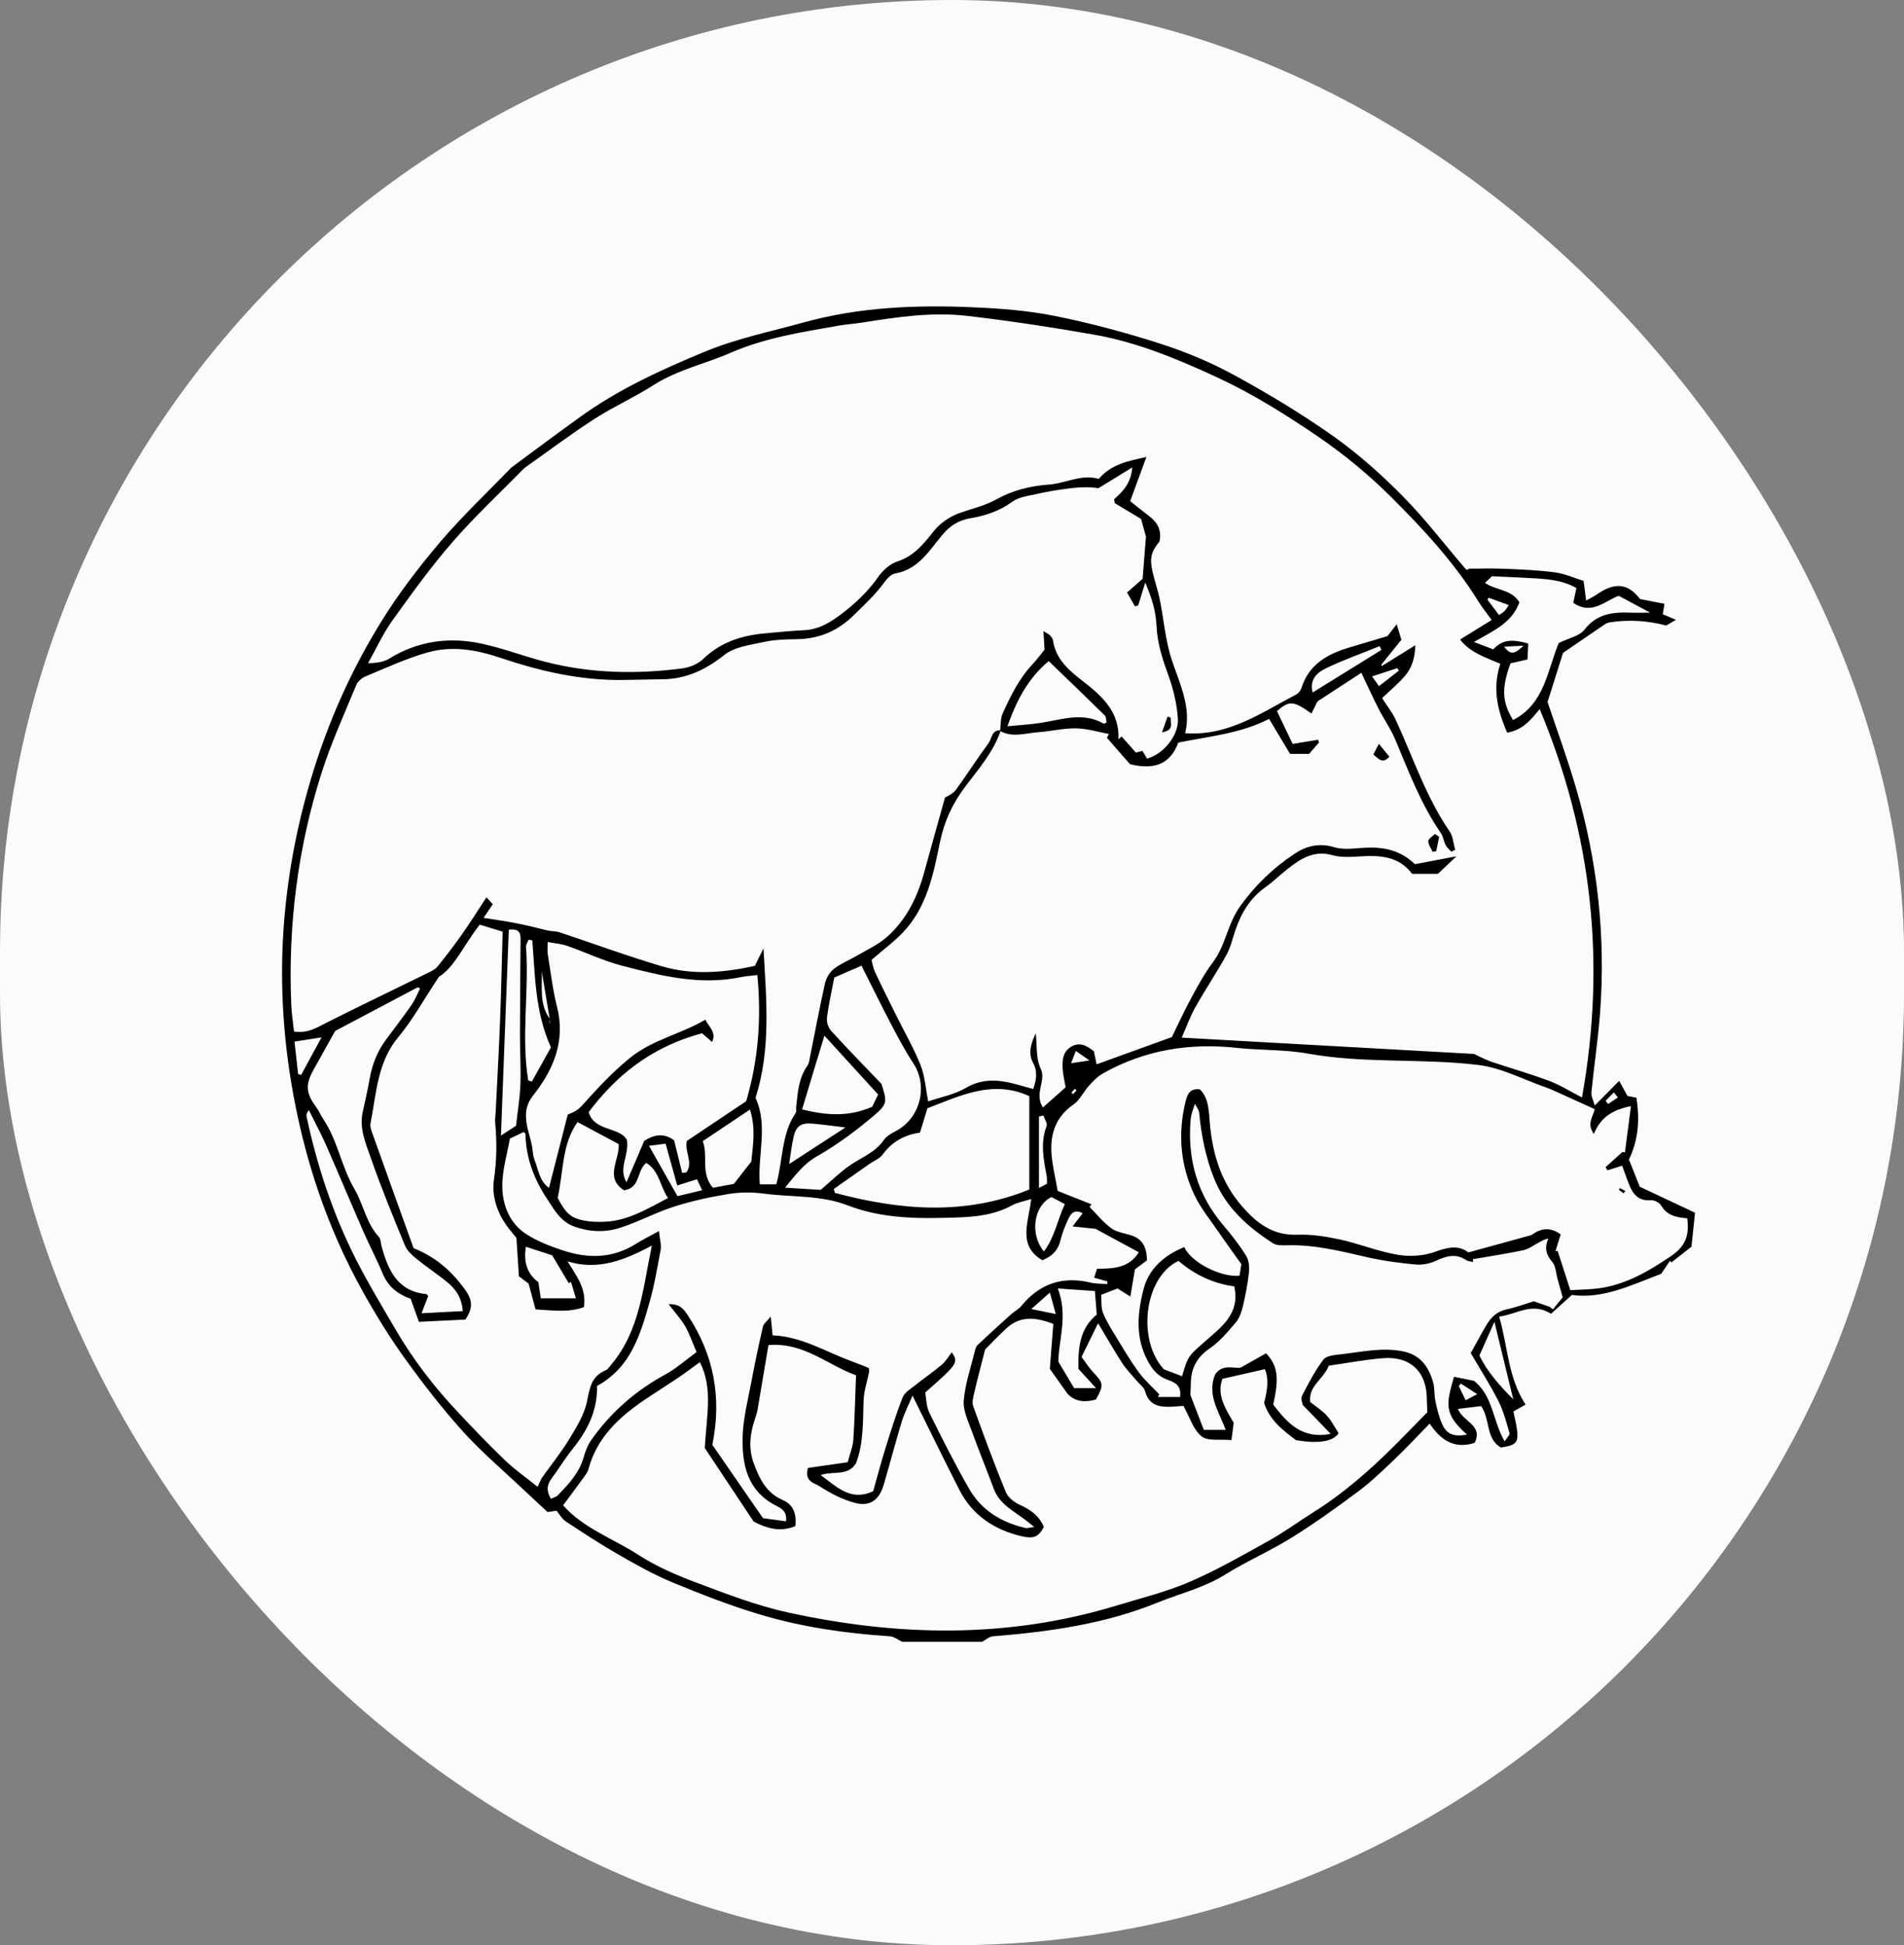 <svg width="138" height="141" viewBox="0 0 138 141" fill="none" xmlns="http://www.w3.org/2000/svg">
<rect x="0" y="0" width="138" height="141" fill="#808080" stroke="none"/>
<rect width="138" height="141" rx="69" fill="#FBFCFA"/>
<path d="M65.383 118.998C65.086 118.861 64.796 118.625 64.49 118.604C61.3 118.391 58.141 117.944 55.08 117.026C52.938 116.385 50.843 115.567 48.773 114.712C47.432 114.158 46.15 113.443 44.888 112.718C43.561 111.958 42.278 111.119 41.002 110.276C40.722 110.091 40.542 109.745 40.339 109.502C39.994 109.553 39.764 109.586 39.688 109.597C39.047 109.002 38.504 108.504 37.97 107.999C36.493 106.6 34.93 105.282 33.569 103.776C32.067 102.115 30.686 100.329 29.373 98.508C28.265 96.972 27.263 95.348 26.338 93.694C23.678 88.945 21.999 83.842 21.108 78.47C20.408 74.249 20.251 70.005 20.686 65.75C21.057 62.122 21.824 58.578 22.962 55.108C24.122 51.573 25.677 48.223 27.618 45.08C28.873 43.046 30.345 41.125 31.89 39.302C33.477 37.433 35.273 35.742 36.977 33.977C37.051 33.9 37.138 33.833 37.224 33.768C38.833 32.582 40.431 31.384 42.053 30.217C44.846 28.206 47.932 26.795 51.103 25.484C53.436 24.52 55.859 24.036 58.254 23.371C62.27 22.259 66.36 22.095 70.473 22.271C72.472 22.357 74.494 22.507 76.451 22.901C79.033 23.42 81.591 24.106 84.099 24.912C85.953 25.507 87.782 26.274 89.49 27.208C91.95 28.553 94.368 30.011 96.657 31.632C98.449 32.902 100.116 34.391 101.664 35.959C103.285 37.602 104.696 39.455 106.203 41.213C106.269 41.292 106.364 41.348 106.458 41.22C107.329 41.22 108.199 41.19 109.067 41.227C110.283 41.281 111.504 41.327 112.708 41.489C113.427 41.586 114.113 41.901 114.776 42.105C114.845 42.647 114.891 42.995 114.961 43.53C115.276 43.351 115.529 43.236 115.753 43.078C117.029 42.188 117.996 42.274 118.869 43.421C119.405 43.525 119.997 43.641 120.642 43.766C120.6 44.009 120.561 44.243 120.515 44.521C120.785 44.637 121.066 44.755 121.466 44.927C121.148 45.114 120.923 45.249 120.766 45.341C119.382 44.975 118.046 44.904 116.695 45.107C116.559 45.128 116.416 45.186 116.303 45.263C115.315 45.932 114.33 46.611 113.286 47.327C112.95 48.397 112.563 49.62 112.165 50.88C112.84 52.907 113.611 54.994 114.233 57.128C115.785 62.435 116.384 67.86 115.974 73.381C115.829 75.32 115.534 77.245 115.343 79.181C115.315 79.454 115.481 79.746 115.585 80.133C116.255 79.457 116.766 78.94 117.356 78.345C117.616 78.82 117.784 79.123 117.961 79.443C118.157 79.48 118.36 79.517 118.608 79.563C118.841 81.092 118.779 82.573 118.063 84.048C118.36 84.792 118.673 85.577 118.85 86.02C120.4 86.749 121.621 87.324 122.853 87.903C122.763 88.781 122.685 89.527 122.597 90.365C122.127 90.734 121.634 91.121 121.144 91.505C121.109 91.466 121.075 91.426 121.04 91.387C120.819 91.711 120.6 92.033 120.4 92.33C118.235 93.15 116.158 94.178 113.929 93.861C113.362 94.373 112.902 94.79 112.418 95.228C111.05 94.357 109.929 95.267 108.657 95.434C109.293 97.577 109.277 99.831 110.573 101.809C110.246 101.994 109.966 102.152 109.689 102.309C110.191 104.561 110.145 104.698 108.791 104.925C107.665 104.29 108.038 102.902 107.349 101.92C106.827 101.983 106.285 102.05 105.668 102.124C106.018 103.053 107.515 103.287 106.882 104.584C105.452 105.041 104.455 104.441 103.621 103.187C102.748 104.079 101.954 104.936 101.111 105.743C100.259 106.556 99.407 107.383 98.469 108.085C96.899 109.259 95.301 110.408 93.636 111.443C92.067 112.419 90.356 113.162 88.788 114.138C87.247 115.097 85.513 115.504 83.871 116.172C80.046 117.726 76.032 118.277 71.965 118.606C71.698 118.627 71.449 118.863 71.191 119H65.383V118.998ZM39.849 73.846V74.157C39.849 74.157 39.863 74.157 39.87 74.157C39.863 74.062 39.853 73.967 39.846 73.872C39.653 72.713 39.46 71.558 39.266 70.399C39.31 71.576 39.077 72.802 39.849 73.846ZM72.488 52.97C72.543 52.55 72.504 52.087 72.67 51.719C73.248 50.445 73.861 49.184 74.837 48.149C75.173 47.79 75.463 47.389 75.707 47.09C75.677 46.59 75.657 46.219 75.629 45.744C75.882 45.907 76.018 45.965 76.113 46.064C76.205 46.161 76.302 46.291 76.32 46.419C76.532 47.832 77.517 48.621 78.561 49.435C79.896 50.472 81.161 51.621 81.062 53.59C81.138 53.521 81.216 53.452 81.292 53.382C81.617 53.75 81.944 54.116 82.328 54.55C82.379 54.536 82.575 54.487 82.803 54.427C82.936 54.649 83.063 54.86 83.134 54.983C84.295 54.698 85.442 53.299 85.373 52.129C85.311 51.072 85.059 49.993 84.698 48.997C84.265 47.804 83.878 46.636 83.823 45.348C83.779 44.347 83.501 43.372 83.005 42.228C82.784 42.944 82.641 43.409 82.499 43.875C82.42 43.903 82.342 43.931 82.266 43.958C82.073 43.62 81.877 43.282 81.686 42.946C82.188 42.508 82.563 42.179 82.814 41.959C82.899 40.905 82.971 39.99 83.058 38.899C82.987 38.637 82.863 38.188 82.704 37.616C82.162 37.289 81.564 36.93 80.799 36.471C80.811 36.538 80.781 36.365 80.749 36.186C81.407 35.614 81.974 34.998 82.066 33.882C81.154 34.442 80.385 34.912 79.615 35.385C78.812 35.262 78.045 35.325 77.283 35.429C76.582 35.524 75.88 35.637 75.192 35.795C74.567 35.939 73.858 36.01 73.368 36.369C72.437 37.05 71.419 37.379 70.326 37.567C69.487 37.711 68.868 38.086 68.29 38.783C67.353 39.907 66.558 41.278 64.891 41.565C64.589 41.616 64.283 41.95 64.08 42.228C63.454 43.09 62.691 43.794 61.938 44.538C60.715 45.747 59.403 46.3 57.761 46.331C56.973 46.344 56.172 46.358 55.407 46.525C54.408 46.743 53.256 46.875 52.503 47.47C51.151 48.541 49.758 49.21 48.052 49.235C47.084 49.249 46.117 49.273 45.15 49.286C42.101 49.33 39.156 48.654 36.307 47.693C34.515 47.088 32.77 46.791 30.989 47.292C29.456 47.723 27.993 48.408 26.513 49.02C26.241 49.131 25.935 49.377 25.829 49.639C24.954 51.76 23.993 53.859 23.3 56.044C21.575 61.481 20.873 67.08 21.108 72.788C21.135 73.457 21.241 74.124 21.308 74.764C22.305 74.93 22.982 74.474 23.712 74.106C26.128 72.887 28.569 71.722 30.999 70.527C31.254 70.401 31.542 70.267 31.713 70.056C32.341 69.28 32.947 68.484 33.523 67.668C34.108 66.836 34.647 65.972 35.257 65.041C35.443 65.245 35.572 65.386 35.717 65.541C35.51 65.847 35.34 66.102 35.05 66.531C35.706 66.633 36.215 66.704 36.721 66.792C37.235 66.883 37.746 66.982 38.253 67.094C38.739 67.202 39.218 67.341 39.704 67.448C39.982 67.508 40.284 67.487 40.551 67.575C43.031 68.398 45.486 69.306 47.99 70.045C50.235 70.707 52.524 70.49 54.712 70.012C54.94 69.549 55.138 69.144 55.336 68.741C55.543 72.422 55.891 76.031 54.76 79.584C55.691 81.586 54.894 83.738 55.069 85.846H56.262C56.759 84.097 56.616 82.213 57.673 80.666C57.742 80.564 57.687 80.383 57.706 80.24C57.825 79.204 57.871 78.155 58.516 77.254C58.652 77.062 58.673 76.779 58.723 76.533C59.08 74.77 59.407 73.001 59.803 71.247C59.889 70.867 60.151 70.45 60.458 70.214C60.953 69.832 61.556 69.595 62.102 69.276C62.83 68.85 63.622 68.493 64.248 67.946C65.66 66.714 66.475 65.083 66.97 63.283C67.472 61.455 67.986 59.63 68.495 57.802C68.865 57.638 69.139 57.452 69.321 57.2C70.109 56.097 70.851 54.962 71.647 53.866C71.896 53.523 71.871 52.884 72.536 52.937C72.011 54.501 70.933 55.729 69.973 57C69.043 58.235 68.439 59.519 68.126 61.047C67.652 63.364 67.184 65.745 65.471 67.557C64.799 68.266 63.999 68.854 63.168 69.575C63.226 69.778 63.274 70.142 63.421 70.46C63.923 71.532 64.455 72.588 64.981 73.649C65.568 74.833 66.236 75.982 66.722 77.205C67.039 78.004 67.09 78.91 67.274 79.834C68.193 79.519 69.181 79.341 69.994 78.862C70.901 78.326 71.797 78.241 72.753 78.394C73.462 78.507 74.153 78.743 74.89 78.936C75.113 78.266 75.224 77.685 74.874 77.034C74.487 76.313 74.745 75.591 75.067 74.903C75.189 75.785 75.042 76.645 75.452 77.52C75.823 78.312 74.943 79.302 75.592 80.272C76.168 79.76 76.691 79.295 77.234 78.813C77.156 78.336 77.05 77.916 77.022 77.495C76.983 76.872 77.016 76.246 77.635 75.873C78.28 75.484 78.786 75.818 79.284 76.198C79.355 76.55 79.424 76.883 79.48 77.147C81.363 76.464 83.185 75.806 84.933 75.174C85.405 74.217 85.847 73.242 86.358 72.303C86.835 71.425 87.316 70.538 87.915 69.744C88.836 68.523 88.97 66.964 89.875 65.701C90.985 64.152 92.291 62.901 93.843 61.874C94.709 61.302 95.644 61.087 96.708 61.411C97.265 61.58 97.91 61.525 98.508 61.476C99.939 61.362 101.302 61.444 102.552 62.639C103.416 62.474 104.36 62.296 105.562 62.069C105.005 62.595 104.614 62.965 104.217 63.341H102.35C101.383 62.053 100.022 61.986 98.587 62.074C97.917 62.115 97.205 62.162 96.572 61.986C95.241 61.615 94.28 62.231 93.332 62.977C92.774 63.415 92.268 63.918 91.692 64.328C90.6 65.104 89.965 66.181 89.539 67.42C89.331 68.027 89.193 68.676 88.887 69.227C88.178 70.51 87.356 71.731 86.637 73.01C86.262 73.677 86.001 74.412 85.649 75.211C92.876 75.614 99.881 76.005 106.834 76.394C107.276 76.596 107.672 76.816 108.096 76.96C109.487 77.43 110.9 77.828 112.275 78.343C113.054 78.632 113.77 79.091 114.661 79.549C116.411 69.783 115.405 60.505 111.594 51.394C110.933 52.217 110.334 52.921 109.24 53.106C108.522 51.485 108.158 49.838 108.745 48.114C107.607 47.63 106.518 47.278 105.827 46.354C106.61 45.87 107.34 45.418 108.114 44.941C107.732 44.41 107.414 44.019 107.151 43.592C105.408 40.778 103.172 38.364 100.855 36.052C99.222 34.423 97.415 32.929 95.51 31.632C93.196 30.055 90.789 28.547 88.258 27.372C85.389 26.04 82.43 24.805 79.284 24.254C76.23 23.719 73.158 23.251 70.079 22.894C67.548 22.602 65.024 22.98 62.519 23.376C61.918 23.471 61.307 23.51 60.709 23.617C58.081 24.083 55.451 24.481 52.957 25.57C51.108 26.378 49.104 26.8 47.363 27.916C45.988 28.799 44.48 29.466 43.107 30.351C41.401 31.451 39.773 32.677 38.112 33.851C38.055 33.893 37.995 33.937 37.944 33.988C36.226 35.742 34.421 37.421 32.813 39.272C31.245 41.077 29.836 43.025 28.442 44.973C27.754 45.934 27.259 47.032 26.676 48.07C27.305 48.063 27.818 47.984 28.226 47.732C30.319 46.442 32.578 46.152 34.923 46.657C36.475 46.993 37.974 47.572 39.517 47.968C42.787 48.814 46.108 48.883 49.438 48.45C49.97 48.381 50.576 48.14 50.953 47.776C52.211 46.562 53.721 46.066 55.393 45.913C56.356 45.825 57.321 45.726 58.286 45.68C59.375 45.626 60.246 45.077 61.059 44.45C62.04 43.697 62.931 42.849 63.654 41.813C63.986 41.341 64.508 40.87 65.038 40.699C66.252 40.303 66.945 39.425 67.693 38.482C68.156 37.901 68.882 37.416 69.586 37.171C70.48 36.858 71.389 36.661 72.246 36.182C73.4 35.538 74.664 35.225 76.03 35.123C77.246 35.033 78.404 34.343 79.634 34.711C80.557 33.641 81.776 33.411 83.091 33.124C82.738 34.085 82.384 35.047 81.914 36.325C82.264 36.601 82.759 37.007 83.268 37.391C83.897 37.864 84.219 38.452 84.035 39.256C83.441 39.965 83.312 40.447 83.533 41.436C83.682 42.103 83.917 42.752 84.053 43.421C84.355 44.897 84.463 46.435 84.935 47.85C85.525 49.613 86.358 51.286 85.898 53.146C89.055 53.375 91.434 51.645 93.958 50.334C94.128 50.245 94.28 50.03 94.34 49.84C94.884 48.137 96.224 47.408 97.785 46.937C98.709 46.659 99.635 46.384 100.563 46.108C100.782 45.828 100.989 45.561 101.231 45.249C101.346 45.626 101.438 45.932 101.571 46.374C101.104 46.954 100.609 47.565 100.116 48.177L100.148 48.281C100.917 47.804 101.687 47.327 102.582 46.768C102.555 47.704 102.324 48.408 101.843 48.976C101.346 49.56 100.747 50.053 100.171 50.607C100.501 51.121 100.89 51.596 101.141 52.136C102.41 54.862 103.34 57.751 105.065 60.26C105.316 60.626 105.341 61.147 105.473 61.596L105.189 61.735C105.051 61.58 104.876 61.446 104.784 61.267C104.639 60.983 104.604 60.633 104.427 60.376C102.988 58.291 102.106 55.937 101.134 53.621C100.805 52.835 100.303 52.127 99.913 51.364C99.501 50.558 99.13 49.733 98.67 48.767C97.689 49.407 96.602 50.116 95.489 50.841C95.354 51.116 95.206 51.411 95.054 51.716C93.739 50.788 93.451 50.76 92.553 51.545C92.912 52.296 93.29 53.086 93.689 53.922C94.405 53.804 94.971 53.711 95.538 53.618C95.558 53.685 95.579 53.753 95.6 53.82C95.351 54.105 95.103 54.387 94.882 54.645H93.502C92.979 53.771 92.47 52.923 91.982 52.108C89.905 53.176 87.636 53.37 85.403 53.825C84.808 55.439 83.609 55.807 81.9 55.39C81.423 54.844 80.825 54.158 80.228 53.475C80.276 53.384 80.325 53.294 80.373 53.201C79.579 53.055 78.784 52.805 77.987 52.794C77.064 52.78 76.143 53.011 75.215 53.078C74.307 53.143 73.379 53.486 72.488 52.984V52.97ZM62.042 99.683C59.995 98.955 58.258 97.278 55.697 97.496C55.433 99.069 55.175 100.614 54.91 102.159C54.868 102.404 54.79 102.645 54.709 102.882C54.352 103.933 54.237 105.004 54.629 106.06C55.041 107.179 55.536 108.221 56.759 108.742C57.473 109.048 57.758 109.725 57.643 110.619C56.526 111.091 55.522 110.755 54.624 110.29C53.353 108.376 52.151 106.565 51.082 104.957C51.204 102.652 51.697 100.616 50.723 98.735C50.187 99.122 49.712 99.486 49.219 99.819C48.4 100.373 47.561 100.899 46.741 101.452C44.871 102.715 43.262 104.195 42.647 106.498C42.594 106.699 42.453 106.885 42.329 107.058C41.834 107.742 41.325 108.418 40.814 109.108C42.288 110.786 44.432 111.511 46.262 112.699C47.563 113.542 49.028 114.172 50.484 114.719C52.646 115.53 54.827 116.375 57.072 116.869C65.047 118.62 73.025 118.787 80.928 116.378C82.708 115.836 84.532 115.389 86.234 114.654C88.21 113.802 90.091 112.718 91.978 111.668C93.09 111.047 94.124 110.285 95.206 109.606C97.362 108.254 99.264 106.588 101.062 104.795C101.894 103.968 102.704 103.123 103.455 102.358C103.437 101.943 103.416 101.691 103.416 101.441C103.425 99.402 102.184 98.283 100.22 98.448C98.886 98.559 97.564 98.811 96.312 98.99C95.895 100.016 94.819 100.452 94.964 101.624C95.363 101.943 95.828 102.235 96.183 102.627C96.53 103.009 96.765 103.493 97.019 103.887C96.613 104.491 95.588 104.659 93.942 104.392C92.959 103.662 91.982 102.891 91.621 101.677C91.912 100.625 91.931 99.814 91.678 99.242C90.669 99.472 89.681 99.696 88.599 99.942C88.173 101.089 88.79 102.073 89.417 103.127C89.373 103.47 89.322 103.871 89.255 104.38C88.452 104.306 87.554 104.485 87.091 104.114C86.487 103.632 86.227 102.712 85.773 101.902C85.522 101.92 85.172 101.955 84.818 101.967C83.97 101.994 83.261 101.83 82.996 100.843C82.922 100.565 82.609 100.35 82.407 100.106C82.047 99.675 81.644 99.272 81.34 98.807C80.767 97.927 80.249 97.009 79.588 95.911C79.134 96.835 78.768 97.584 78.388 98.357C78.72 98.795 78.941 99.157 79.226 99.458C79.989 100.269 80.016 100.389 79.431 101.443C78.669 101.654 77.923 101.631 77.361 101.01C76.986 100.482 76.612 99.954 76.09 99.219C76.161 98.306 76.251 97.137 76.343 95.96C75.086 95.476 73.96 95.351 72.953 96.275C72.352 96.826 71.79 97.424 71.401 97.813C71.099 98.999 70.846 99.935 70.629 100.878C70.551 101.218 70.429 101.624 70.537 101.923C71.286 104.017 72.06 106.102 72.903 108.159C73.059 108.541 73.504 108.888 73.9 109.067C74.68 109.419 75.32 109.866 75.661 110.679C75.268 111.395 74.938 111.566 74.001 111.342C72.037 110.869 70.464 109.82 69.524 107.973C68.4 105.768 67.32 103.542 66.139 101.158C65.856 101.835 65.545 102.428 65.353 103.058C64.893 104.57 64.501 106.104 64.052 107.619C63.725 108.722 63.064 109.22 61.973 108.937C61.066 108.701 60.188 108.24 59.396 107.725C59.041 107.496 58.272 107.401 58.56 106.403C59.453 106.275 60.439 106.132 61.441 105.988C61.595 105.39 61.814 104.878 61.849 104.353C61.952 102.812 61.982 101.267 62.044 99.689L62.042 99.683ZM89.979 91.644C89.368 90.782 88.862 90.092 88.38 89.383C87.758 88.471 87.035 87.602 86.568 86.613C85.552 84.465 85.357 82.186 85.923 79.865C86.045 79.367 86.211 78.866 86.962 78.959C87.641 79.626 87.611 80.594 87.689 81.44C87.894 83.687 88.507 85.698 90.027 87.444C91.125 88.704 92.272 89.557 94.029 89.497C95.054 89.462 96.107 89.622 97.115 89.842C98.534 90.155 99.904 90.718 101.332 90.956C102.209 91.104 103.22 91.03 104.049 90.725C104.971 90.384 105.742 90.247 106.428 90.78C107.907 90.372 109.268 89.997 111.004 89.52C111.414 89.219 112.172 88.772 113.116 89.474C112.985 89.9 112.86 90.303 112.736 90.706C112.789 90.692 112.84 90.678 112.893 90.662C113.192 91.586 113.491 92.51 113.816 93.518C114.601 93.467 115.317 93.472 116.015 93.363C117.911 93.069 119.493 92.14 121.082 91.07C122.226 90.298 122.438 89.494 122.291 88.306C121.492 88.246 120.819 88.102 120.398 87.379C120.278 87.173 119.907 86.979 119.668 86.997C118.516 87.092 118.224 86.274 117.917 85.445C117.8 85.125 117.683 84.808 117.57 84.495C117.139 84.632 116.824 84.732 116.508 84.831C116.462 84.755 116.416 84.678 116.37 84.602C116.778 84.236 117.183 83.868 117.59 83.501C117.65 83.513 117.713 83.525 117.772 83.534C117.913 82.454 118.053 81.375 118.21 80.175C116.909 80.444 116.036 80.939 115.522 82.193C114.988 81.454 115.446 80.988 115.585 80.395C114.7 79.994 113.793 79.58 112.886 79.172C112.593 79.04 112.303 78.906 112.001 78.801C110.396 78.243 108.823 77.4 107.172 77.196C103.068 76.693 98.895 77.108 94.787 76.367C93.104 76.063 91.356 76.14 89.647 75.954C86.216 75.579 82.969 76.103 79.942 77.805C79.556 78.023 79.226 78.37 78.922 78.704C78.528 79.137 78.268 79.742 77.805 80.059C76.539 80.933 76.117 82.153 76.209 83.587C76.267 84.479 76.495 85.357 76.659 86.323C77.471 86.645 78.291 86.969 79.111 87.294C79.065 87.359 79.019 87.421 78.971 87.486C79.487 88.007 79.954 88.593 80.537 89.024C80.919 89.309 81.465 89.379 81.941 89.527C82.708 89.765 83.114 90.263 83.13 91.355C82.895 91.533 82.524 91.811 82.257 92.01C82.142 92.7 82.045 93.275 81.925 93.979C81.506 93.715 81.251 93.553 80.997 93.393C80.594 93.548 80.233 93.687 79.811 93.852C79.848 94.306 79.793 94.767 79.94 95.147C80.173 95.742 80.523 96.293 80.857 96.842C81.398 97.73 81.923 98.628 82.535 99.465C82.966 100.051 83.526 100.542 84.028 101.075C83.989 101.137 83.952 101.197 83.913 101.26H85.529C85.654 100.412 85.131 100.192 84.631 100.014C83.945 99.77 83.553 99.314 83.203 98.672C82.259 96.947 82.441 95.135 82.895 93.405C83.277 91.95 84.408 90.968 85.84 90.393C86.292 91.477 88.482 92.606 89.838 92.469C89.884 92.184 89.935 91.876 89.972 91.639L89.979 91.644ZM43.273 100.456C43.31 102.256 42.575 103.697 41.507 105.02C40.947 105.715 40.482 106.486 39.952 107.207C39.612 107.67 39.609 108.105 39.936 108.64C40.134 108.541 40.321 108.501 40.431 108.388C41.196 107.589 41.961 106.79 42.288 105.675C42.416 105.235 42.575 104.777 42.836 104.406C44.252 102.384 46.057 100.806 48.227 99.624C49.019 99.194 49.708 98.57 50.488 98.005C50.175 97.285 49.972 96.669 49.655 96.122C49.355 95.605 48.938 95.158 48.459 94.533C49.314 94.496 49.595 94.95 49.853 95.341C51.727 98.174 52.331 101.279 51.63 104.726C52.874 106.525 54.127 108.342 55.301 110.042C56.001 110.139 56.474 110.204 56.971 110.271C57.068 109.498 56.575 109.312 56.19 109.108C54.131 108.024 53.763 106.099 53.83 104.063C53.871 102.789 54.2 101.522 54.438 100.257C54.696 98.886 54.983 97.521 55.294 96.161C55.345 95.944 55.589 95.772 55.863 95.427C55.923 96.046 55.958 96.384 55.997 96.791C58.095 96.879 59.797 97.954 61.634 98.635C62.042 98.786 62.445 98.948 62.956 99.15C62.956 99.154 63.018 99.296 62.993 99.423C62.864 100.116 62.618 100.804 62.592 101.499C62.537 103.046 62.599 104.598 62.044 106.062C61.452 107.03 60.37 106.6 59.483 106.919C60.658 107.776 61.664 108.854 63.288 108.087C63.578 107.063 63.84 106.055 64.151 105.061C64.547 103.794 64.937 102.52 65.423 101.288C65.565 100.924 66.012 100.665 66.348 100.396C66.977 99.893 67.645 99.442 68.257 98.923C68.541 98.684 68.734 98.337 68.985 98.019C69.483 98.767 69.423 98.856 67.06 100.933C67.143 101.371 67.131 101.943 67.355 102.395C68.274 104.258 69.211 106.115 70.243 107.918C71.138 109.484 72.594 110.35 74.326 110.755C74.466 110.788 74.63 110.723 74.964 110.681C74.655 110.436 74.496 110.308 74.335 110.183C73.471 109.521 72.444 109.037 72.025 107.906C71.514 106.525 70.95 105.166 70.452 103.78C70.187 103.041 69.789 102.249 69.851 101.515C69.957 100.278 70.381 99.071 70.678 97.852C70.71 97.718 70.775 97.565 70.871 97.475C71.673 96.724 72.483 95.983 73.299 95.249C73.529 95.04 73.831 94.901 74.022 94.665C75.36 93.025 77.038 92.478 79.084 92.976C79.459 93.067 79.86 93.041 80.251 93.071C80.256 93.006 80.258 92.944 80.263 92.879C79.963 92.795 79.666 92.714 79.302 92.612C79.383 92.36 79.445 92.17 79.51 91.968C80.686 91.954 81.826 91.922 82.542 90.769C81.405 90.152 80.32 89.566 79.404 89.07C78.807 89.008 78.363 88.962 77.739 88.897C78.084 88.447 78.268 88.204 78.471 87.938C77.872 87.62 77.607 87.966 77.423 88.371C77.202 88.862 76.99 89.367 76.864 89.888C76.705 90.532 76.385 90.998 75.555 91.348C73.706 90.28 74.574 88.545 74.738 86.911C74.215 87.078 73.743 87.152 73.347 87.37C72.087 88.06 70.717 88.204 69.333 88.248C66.659 88.336 63.997 88.364 61.427 87.365C59.497 86.615 57.404 86.789 55.389 86.52C54.551 86.409 53.666 86.404 52.833 86.541C51.495 86.756 50.154 87.046 48.862 87.458C47.52 87.887 46.258 88.579 44.913 89.006C43.851 89.341 42.732 89.3 41.641 88.913C40.643 88.558 40.203 87.734 39.665 86.921C38.704 85.475 38.122 83.937 38.083 82.195C38.083 82.146 38 82.102 37.953 82.054C37.675 82.186 37.401 82.318 36.956 82.529C36.767 83.636 36.392 84.824 36.406 86.008C36.422 87.356 36.936 88.672 38.131 89.446C38.948 89.976 39.897 90.34 40.83 90.646C42.633 91.239 44.413 91.22 46.09 90.159C46.548 89.87 47.036 89.631 47.762 89.233C47.826 89.874 47.946 90.243 47.884 90.579C47.644 91.885 47.421 93.203 47.055 94.475C46.389 96.796 45.698 99.133 43.271 100.461L43.273 100.456ZM34.771 67.024C33.649 68.435 32.947 70.117 31.816 70.798C30.672 72.521 29.893 73.946 28.875 75.167C27.337 77.008 27.284 79.262 26.854 81.424C26.807 81.651 26.909 81.924 26.992 82.158C27.991 84.961 29.002 87.759 29.976 90.472C31.634 91.137 32.754 92.172 33.677 93.435C34.276 94.252 34.29 94.818 33.73 95.647C32.694 95.698 31.593 95.751 30.365 95.811C30.16 95.239 29.974 94.727 29.762 94.137C28.908 93.838 28.152 93.314 27.747 92.337C27.326 91.317 26.805 90.338 26.361 89.325C25.444 87.229 24.564 85.118 23.643 83.024C23.261 82.156 22.807 81.319 22.386 80.467C22.206 80.685 22.197 80.821 22.225 80.953C22.987 84.521 24.125 87.966 25.767 91.218C26.653 92.974 27.678 94.663 28.668 96.363C29.951 98.566 31.501 100.572 33.249 102.421C34.347 103.583 35.45 104.746 36.606 105.851C37.339 106.549 38.175 107.135 38.965 107.769C39.121 107.447 39.193 107.239 39.312 107.068C39.952 106.159 40.664 105.295 41.237 104.348C41.769 103.468 42.357 102.539 42.55 101.559C42.741 100.581 42.879 99.759 43.879 99.333C44.059 99.256 44.19 99.048 44.326 98.886C46.359 96.453 46.596 93.416 47.246 90.282C45.231 91.368 43.315 92.103 41.132 91.429C41.799 92.501 42.527 93.435 42.32 94.746C41.175 95.158 40.077 94.98 38.817 94.91C38.667 94.359 38.518 93.799 38.313 93.043C38.195 92.953 37.912 92.735 37.61 92.506C37.55 91.586 37.495 90.734 37.428 89.724C37.334 89.608 37.127 89.362 36.926 89.11C36.086 88.049 35.614 86.782 35.803 85.491C36.003 84.122 36.019 82.793 35.895 81.435C35.867 81.15 35.913 80.858 35.927 80.571C36.035 78.375 36.16 76.179 36.245 73.981C36.328 71.829 36.371 69.677 36.431 67.529C35.883 67.362 35.374 67.207 34.771 67.022V67.024ZM106.751 91.271C106.76 91.338 106.767 91.406 106.776 91.473C106.608 91.431 106.41 91.433 106.274 91.341C105.521 90.831 104.825 91.04 104.075 91.387C103.637 91.588 103.098 91.702 102.624 91.658C101.452 91.549 100.275 91.396 99.13 91.135C97.21 90.697 95.303 90.208 93.311 90.263C92.959 90.273 92.53 90.289 92.258 90.113C90.412 88.913 88.804 87.498 87.966 85.346C87.369 83.817 87.063 82.244 86.911 80.624C86.895 80.462 86.759 80.309 86.609 80.01C86.506 80.314 86.453 80.441 86.416 80.576C86.37 80.749 86.317 80.925 86.301 81.102C86.041 83.997 86.768 86.582 88.666 88.813C89.265 89.515 89.838 90.25 90.324 91.033C90.527 91.359 90.561 91.857 90.52 92.26C90.432 93.078 90.271 93.894 90.08 94.693C89.981 95.103 89.831 95.55 89.566 95.86C88.993 96.534 88.403 97.241 87.685 97.734C86.754 98.369 86.326 99.166 86.312 100.25C86.308 100.537 86.289 100.825 86.275 101.109C86.598 101.946 86.916 102.777 87.25 103.641H88.839C88.341 102.3 87.468 101.109 88.065 99.638C88.594 98.816 89.481 99.224 89.93 99.126C90.716 98.682 91.257 98.378 91.763 98.091C92.62 98.995 92.714 99.879 92.281 101.816C93.276 103.081 94.301 104.341 96.447 103.933C95.754 103.213 95.149 102.587 94.423 101.835C94.412 101.73 94.257 101.387 94.366 101.181C94.833 100.273 95.31 99.353 95.922 98.545C96.141 98.258 96.749 98.212 97.194 98.163C98.644 98.001 100.072 97.665 101.569 97.927C102.909 98.16 103.52 99.008 103.865 100.167C103.996 100.609 103.941 101.103 104.038 101.559C104.155 102.115 104.287 102.68 104.512 103.197C104.858 103.977 105.371 104.163 106.325 103.984C104.625 102.472 104.819 101.791 105.385 99.794C105.887 99.896 106.396 100 106.834 100.088C108.229 101.191 108.181 102.993 109.056 104.473C109.256 104.163 109.445 103.996 109.415 103.896C109.178 103.111 108.982 102.293 108.611 101.568C107.971 100.32 107.214 99.131 106.599 98.079C107.043 97.278 107.37 96.659 107.727 96.057C108.059 95.494 108.485 95.063 109.173 94.915C109.869 94.764 110.541 94.514 111.17 94.322C111.589 94.468 111.955 94.595 112.321 94.723L112.554 94.908C112.819 94.584 113.084 94.26 113.261 94.042C113.093 93.435 112.992 93.062 112.888 92.691C112.773 92.281 112.764 91.778 112.513 91.48C112.075 90.956 111.911 90.472 112.225 89.772C111.925 89.828 111.727 89.958 111.518 90.069C111.152 90.263 110.799 90.537 110.408 90.62C109.199 90.877 107.973 91.058 106.755 91.271H106.751ZM46.681 82.705C47.389 82.239 48.118 82.098 48.858 82.654C49.06 83.478 49.252 84.25 49.443 85.021C49.544 85.007 49.645 84.991 49.749 84.977C50.265 84.275 49.608 83.492 49.779 82.702C51.221 81.736 52.69 80.752 54.085 79.818C54.972 76.795 55.191 73.798 54.891 70.673C54.348 70.742 53.993 70.763 53.648 70.835C50.716 71.437 47.898 70.726 45.104 70.003C43.738 69.651 42.442 69.025 41.104 68.558C40.687 68.412 40.231 68.382 39.694 68.28C39.694 68.669 39.662 68.917 39.699 69.153C39.909 70.429 40.056 71.724 40.372 72.973C41.002 75.459 40.114 77.532 38.656 79.385C38.083 80.112 38.048 80.768 38.188 81.546C38.274 82.012 38.43 82.461 38.532 82.925C38.617 83.312 38.605 83.731 38.748 84.092C39.024 84.79 39.096 85.619 39.791 86.098C40.254 84.289 40.701 82.538 41.15 80.787C41.62 80.615 41.928 80.421 42.163 80.159C43.262 78.936 44.356 77.74 45.65 76.689C47.308 75.343 49.33 74.97 51.121 73.911C51.421 74.497 51.934 74.817 51.61 75.526C51.31 75.266 51.082 75.069 50.884 74.896C46.94 75.959 44.494 78.194 42.665 80.613C43.089 82.047 44.952 81.66 45.443 82.644C45.599 83.798 44.8 84.646 45.408 85.698C45.848 84.671 46.237 83.759 46.686 82.709L46.681 82.705ZM60.428 86.189C60.458 86.281 60.487 86.374 60.517 86.467C65.192 87.708 69.853 88.141 74.604 86.223V79.454C71.954 78.231 69.573 79.434 67.217 80.332C67.023 80.965 66.86 81.507 66.68 82.098C65.524 82.255 64.64 82.779 63.967 83.694C63.748 83.993 63.334 84.145 63.011 84.37C62.15 84.975 61.289 85.582 60.428 86.186V86.189ZM24.293 74.729C23.696 75.801 23.208 76.679 22.717 77.555C22.123 78.616 22.176 79.246 22.906 80.231C23.116 80.513 23.249 80.854 23.448 81.148C24.482 82.686 24.737 84.565 25.684 86.172C26.331 87.27 26.533 88.64 27.45 89.643C27.6 89.807 27.597 90.115 27.662 90.356C28.136 92.084 28.823 93.613 30.911 93.801C30.936 93.801 30.957 93.852 31.035 93.94C30.907 94.273 30.766 94.644 30.554 95.191C31.648 95.133 32.585 95.084 33.543 95.033C33.47 94.049 33.025 93.442 32.438 92.955C31.703 92.348 30.9 91.825 30.158 91.222C29.836 90.961 29.495 90.636 29.343 90.263C28.484 88.174 27.625 86.08 26.881 83.946C26.51 82.881 26.024 81.794 26.292 80.592C26.471 79.786 26.653 78.98 26.798 78.167C26.982 77.12 27.365 76.17 28.003 75.322C28.627 74.493 29.253 73.663 29.845 72.811C30.091 72.456 30.248 72.042 30.446 71.655C30.393 71.622 30.34 71.59 30.287 71.558C28.256 72.632 26.227 73.705 24.29 74.729H24.293ZM59.481 86.247C60.266 85.577 60.856 85.007 61.51 84.532C62.367 83.914 63.414 83.573 64.055 82.637C64.246 82.357 64.594 82.158 64.907 81.996C66.708 81.062 67.295 78.727 66.189 77.057C65.6 76.167 65.1 75.218 64.603 74.27C63.873 72.88 63.184 71.469 62.44 69.996C61.777 70.286 61.13 70.566 60.467 70.856C60.278 71.854 60.059 72.802 59.937 73.758C59.898 74.064 60.027 74.486 60.234 74.713C61.409 76.003 62.629 77.249 63.889 78.567C64.285 79.83 64.354 80.004 63.348 80.856C62.058 81.949 60.681 82.978 59.216 83.812C58.235 84.37 57.657 85.172 56.897 86.087C57.906 86.149 58.753 86.203 59.481 86.247ZM110.767 46.645C110.744 47.095 110.725 47.461 110.709 47.801C110.2 47.917 109.823 48.003 109.48 48.082C108.809 49.905 108.872 50.896 109.664 52.191C111.967 51.024 112.151 48.559 112.982 46.604C113.676 46.261 114.472 46.115 114.845 45.636C115.75 44.47 116.909 44.359 118.189 44.408C118.631 44.424 119.076 44.41 119.605 44.41C118.825 43.991 118.129 43.618 117.326 43.187C116.381 43.504 115.391 44.635 114.028 43.694C114.106 43.328 114.178 42.99 114.256 42.624C113.321 42.089 112.328 41.987 111.331 41.925C110.297 41.86 109.263 41.822 108.137 41.769C108.017 41.883 107.835 42.059 107.63 42.253C108.48 42.816 109.56 42.717 110.122 43.657C109.595 45.161 108.199 45.737 106.829 46.534C107.407 46.754 107.826 46.914 108.236 47.069C108.943 46.268 109.763 46.37 110.774 46.648L110.767 46.645ZM85.414 91.394C82.892 92.601 82.413 97.169 84.359 99.254C84.763 99.407 85.216 99.581 85.674 99.754C86.117 98.223 86.163 98.276 87.358 97.215C88.505 96.196 89.898 95.249 89.458 93.24C87.943 93.048 86.556 92.376 85.414 91.394ZM40.42 86.833C41.007 87.931 41.348 88.278 42.311 88.468C42.829 88.57 43.374 88.584 43.904 88.554C45.553 88.461 46.928 87.618 48.42 86.835C47.833 86.006 47.794 84.866 46.843 84.294C46.122 84.836 46.456 86.103 45.228 86.277C43.785 85.359 44.931 84.037 44.842 82.929C43.847 82.397 42.882 81.88 41.861 81.333C40.722 82.918 40.853 84.852 40.42 86.83V86.833ZM58.134 80.416C59.976 80.872 61.542 80.949 63.216 80.224C63.309 80.034 63.458 79.726 63.647 79.336C62.341 77.907 61.072 76.515 59.753 75.069C59.458 76.035 59.207 76.853 58.961 77.668C58.696 78.544 58.433 79.422 58.134 80.416ZM76.009 47.92C74.537 49.154 73.702 50.711 73.018 52.643C73.987 52.546 74.729 52.509 75.461 52.393C76.979 52.154 78.494 51.589 79.998 52.455C80.03 52.474 80.113 52.407 80.203 52.363C80.166 52.198 80.187 51.969 80.083 51.867C78.766 50.57 77.43 49.289 76.009 47.92ZM37.403 81.6C37.52 80.522 37.684 79.563 37.719 78.6C37.762 77.381 37.684 76.158 37.686 74.935C37.691 72.704 37.712 70.471 37.73 68.24C37.735 67.758 37.76 67.274 36.876 67.39C36.689 72.303 36.503 77.217 36.309 82.311C36.8 81.991 37.092 81.801 37.403 81.597V81.6ZM54.454 84.197C54.555 83.115 54.804 81.813 54.355 80.427C53.176 81.217 52.107 81.931 50.935 82.716C51.345 83.747 50.751 85.061 51.674 86.094C52.259 85.987 52.78 85.89 53.19 85.813C53.613 85.271 53.972 84.81 54.454 84.194V84.197ZM76.705 98.689C77.158 99.453 77.497 100.023 77.849 100.616H79.44C78.89 100.014 78.508 99.599 78.165 99.224C78.128 97.704 78.261 96.291 79.491 95.286C79.447 94.723 79.408 94.229 79.358 93.581C78.478 93.52 77.663 93.463 76.67 93.393C77.418 95.358 76.737 97.086 76.707 98.691L76.705 98.689ZM38.58 68.159L38.306 68.115C38.241 68.293 38.11 68.479 38.124 68.65C38.359 71.866 37.762 75.104 38.283 78.31C38.373 78.338 38.46 78.366 38.55 78.394C39.024 77.546 39.496 76.698 39.932 75.919C38.766 73.334 38.792 70.726 38.58 68.157V68.159ZM38.117 90.37C37.933 91.47 38.2 92.33 39.022 92.941C39.082 93.342 39.135 93.69 39.197 94.104H41.742C41.608 93.659 41.495 93.291 41.385 92.921C41.33 92.948 41.274 92.976 41.219 93.006C40.848 92.383 40.48 91.758 40.022 90.989C39.529 90.829 38.856 90.611 38.117 90.37ZM107.227 98.251C107.785 99.418 108.699 100.445 109.68 101.427C109.24 99.615 108.8 97.804 108.314 95.809C107.925 96.683 107.612 97.387 107.227 98.251ZM57.194 84.377C58.528 83.511 59.822 82.67 61.277 81.722C60.329 81.611 59.589 81.502 58.846 81.442C58.065 81.377 57.701 81.625 57.524 82.385C57.369 83.043 57.3 83.722 57.197 84.377H57.194ZM75.664 90.71C76.456 89.659 76.647 88.396 77.179 87.278C76.797 87.074 76.49 86.914 76.216 86.768C74.931 87.365 74.609 89.455 75.666 90.713L75.664 90.71ZM95.139 50.194C96.878 49.12 98.502 48.114 100.125 47.109C100.079 47.019 100.035 46.928 99.989 46.838C98.691 47.364 97.364 47.836 96.102 48.441C95.478 48.74 94.888 49.245 95.139 50.194ZM49.084 85.929C48.773 84.808 48.519 83.893 48.243 82.897C47.849 82.948 47.487 82.996 47.038 83.054C47.769 84.342 48.425 85.501 49.104 86.701C49.673 86.564 50.253 86.427 50.889 86.274C50.718 85.911 50.583 85.617 50.518 85.478C50.044 85.626 49.65 85.751 49.081 85.929H49.084ZM21.607 77.847C21.681 77.87 21.753 77.893 21.826 77.916C22.291 77.059 22.757 76.204 23.305 75.194C22.561 75.31 21.983 75.401 21.345 75.5C21.437 76.325 21.522 77.085 21.607 77.847ZM75.889 85.797C75.878 85.575 75.889 85.394 75.859 85.22C75.636 84.023 75.39 82.834 75.855 81.625C75.931 81.428 75.71 81.118 75.627 80.861C75.519 80.884 75.413 80.905 75.304 80.928V86.11C75.525 85.992 75.703 85.897 75.887 85.799L75.889 85.797ZM76.52 95.246C76.355 94.644 76.246 94.246 76.094 93.692C75.588 94.139 75.208 94.475 74.747 94.883C75.355 95.008 75.848 95.11 76.52 95.246ZM99.945 49.733C100.489 49.31 100.94 48.962 101.389 48.612C101.35 48.552 101.313 48.489 101.274 48.429C100.696 48.619 100.116 48.809 99.448 49.029C99.635 49.293 99.731 49.432 99.945 49.733ZM109.353 43.859C108.826 43.664 108.363 43.495 107.9 43.326C107.87 43.372 107.84 43.419 107.81 43.467C108.082 43.829 108.351 44.19 108.646 44.581C108.83 44.454 108.952 44.389 109.047 44.294C109.141 44.199 109.206 44.074 109.353 43.861V43.859ZM105.882 100.287C105.832 100.345 105.781 100.403 105.73 100.461C105.887 100.785 106.041 101.109 106.228 101.499C106.502 101.353 106.691 101.251 107.066 101.052C106.566 100.73 106.226 100.509 105.882 100.287ZM77.633 77.064C78.089 76.997 78.395 76.95 78.968 76.867C78.556 76.58 78.305 76.406 77.976 76.177C77.831 76.554 77.748 76.77 77.633 77.064ZM110.424 46.805C109.841 46.833 109.489 46.849 109.017 46.873C109.533 47.584 109.869 47.31 110.424 46.805ZM117.266 79.543C117.167 79.422 117.068 79.302 116.969 79.183C116.768 79.387 116.568 79.591 116.37 79.795C116.434 79.869 116.497 79.946 116.561 80.02C116.796 79.862 117.031 79.702 117.266 79.545V79.543ZM77.658 79.197C77.697 79.232 77.739 79.267 77.778 79.302C77.863 79.214 77.946 79.123 78.031 79.035C77.987 78.996 77.946 78.957 77.902 78.917C77.822 79.01 77.739 79.102 77.658 79.195V79.197Z" fill="black"/>
<path d="M39.844 73.872C39.851 73.967 39.86 74.062 39.867 74.157C39.86 74.157 39.853 74.157 39.846 74.157V73.846L39.846 73.872L39.844 73.872Z" fill="white"/>
<path d="M104.307 60.654C104.236 61.003 104.167 61.351 104.095 61.701C104.008 61.712 103.92 61.726 103.833 61.738C103.72 61.478 103.515 61.217 103.524 60.962C103.531 60.786 103.835 60.619 104.006 60.45C104.107 60.519 104.206 60.586 104.307 60.656L104.307 60.654Z" fill="black"/>
<path d="M99.536 54.684C99.66 54.448 99.768 54.241 99.941 53.917C100.222 54.262 100.445 54.538 100.701 54.851C100.19 55.418 99.911 54.978 99.536 54.684Z" fill="black"/>
<path d="M84.868 52.027C84.779 52.386 85.172 52.928 84.219 53.081C84.38 52.634 84.504 52.289 84.627 51.941C84.707 51.969 84.785 51.997 84.866 52.027H84.868Z" fill="black"/>
<path d="M117.676 86.497C117.561 86.411 117.448 86.325 117.333 86.24L117.404 86.119C117.537 86.186 117.673 86.254 117.807 86.321C117.763 86.379 117.719 86.437 117.676 86.495V86.497Z" fill="black"/>
</svg>